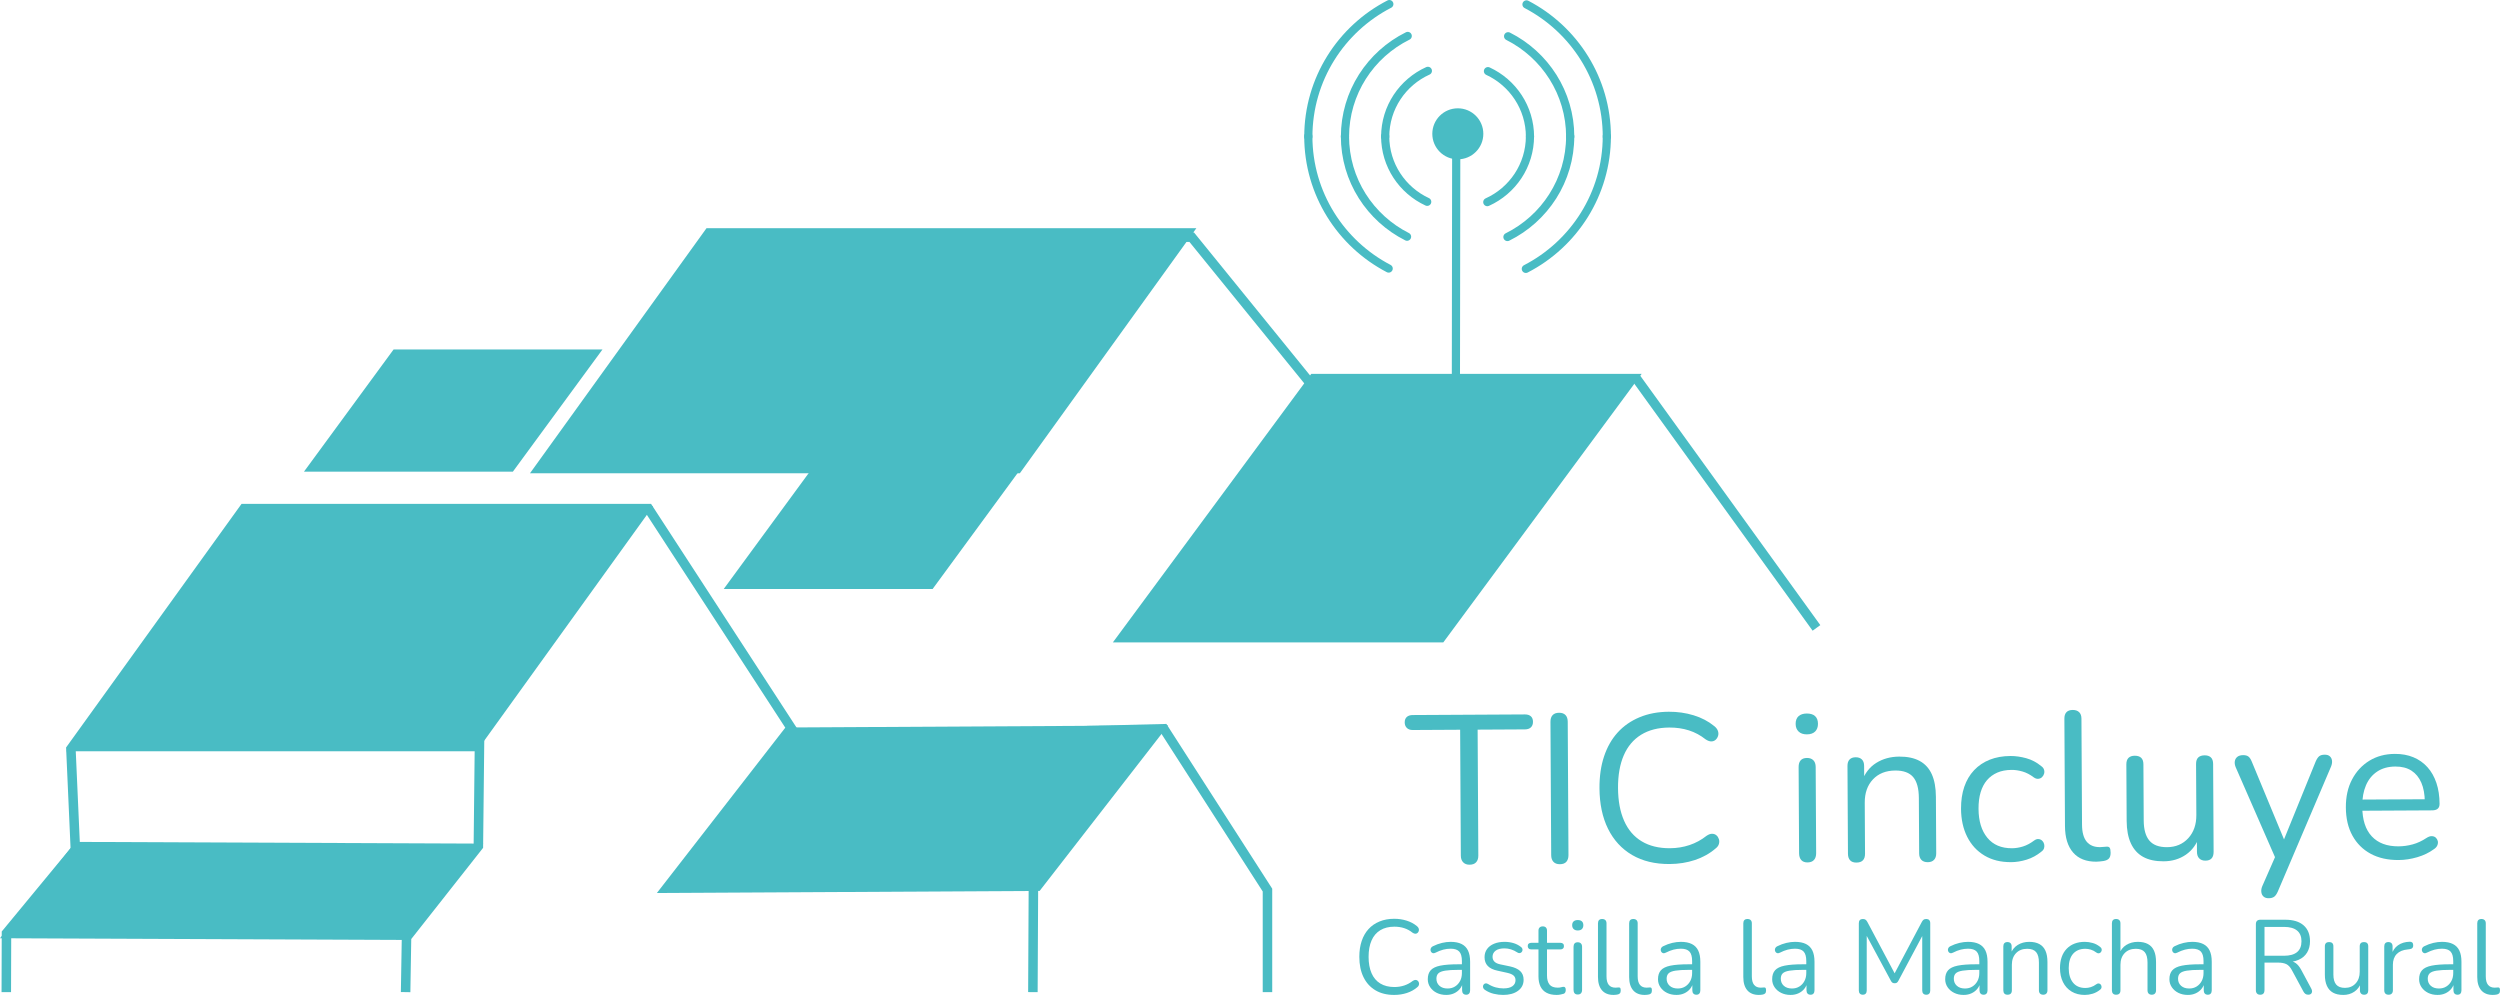 <?xml version="1.0" encoding="UTF-8"?><svg id="Capa_1" xmlns="http://www.w3.org/2000/svg" width="185.626mm" height="73.874mm" viewBox="0 0 526.183 209.407"><polygon points="303.772 135.211 234.227 135.211 275.983 78.688 345.528 78.688 303.772 135.211" fill="#49bcc4"/><g><path d="M309.294,181.998c-.562,.003-1.006-.165-1.332-.502-.328-.337-.492-.801-.496-1.393l-.145-26.511-9.975,.055c-.532,.003-.947-.142-1.244-.437-.297-.294-.446-.678-.449-1.151-.003-.502,.142-.887,.437-1.155,.294-.268,.707-.403,1.239-.406l23.629-.13c.532-.003,.946,.128,1.244,.392,.296,.265,.447,.648,.449,1.15,.003,.503-.143,.895-.437,1.178-.294,.283-.707,.425-1.239,.428l-9.974,.055,.145,26.511c.003,.592-.149,1.057-.458,1.399-.308,.341-.773,.514-1.394,.517h0Z" fill="#49bcc4"/><path d="M328.312,181.893c-.592,.003-1.042-.164-1.354-.502-.312-.338-.47-.802-.473-1.394l-.154-28.063c-.003-.621,.15-1.094,.458-1.421,.309-.327,.758-.492,1.349-.495,.592-.003,1.043,.157,1.355,.48,.312,.324,.47,.795,.473,1.416l.154,28.062c.003,.592-.142,1.057-.436,1.399-.294,.341-.752,.514-1.372,.517h0Z" fill="#49bcc4"/><path d="M351.41,181.856c-3.074,.017-5.708-.618-7.902-1.907s-3.881-3.127-5.062-5.515-1.78-5.236-1.798-8.546c-.014-2.483,.306-4.708,.961-6.677,.655-1.969,1.605-3.644,2.854-5.026,1.248-1.381,2.787-2.454,4.616-3.218,1.828-.764,3.879-1.151,6.155-1.164,1.832-.01,3.577,.24,5.235,.747,1.658,.508,3.096,1.262,4.313,2.259,.386,.294,.646,.625,.782,.994,.135,.369,.152,.723,.05,1.064-.102,.341-.277,.622-.526,.845-.251,.223-.552,.336-.907,.337-.354,.002-.754-.143-1.199-.437-1.069-.851-2.24-1.48-3.513-1.887-1.274-.406-2.649-.606-4.126-.598-2.335,.013-4.313,.519-5.933,1.518-1.62,1-2.839,2.448-3.655,4.343-.818,1.896-1.218,4.189-1.204,6.878,.015,2.69,.441,4.985,1.279,6.886,.837,1.902,2.073,3.344,3.703,4.324,1.63,.982,3.614,1.466,5.949,1.453,1.448-.008,2.821-.229,4.119-.665,1.299-.435,2.492-1.085,3.581-1.948,.442-.298,.84-.44,1.194-.428,.355,.014,.651,.122,.889,.328,.237,.205,.408,.471,.514,.794,.105,.326,.107,.665,.005,1.02-.102,.356-.329,.667-.681,.936-1.235,1.071-2.687,1.884-4.353,2.44-1.668,.555-3.447,.839-5.338,.849v-0Z" fill="#49bcc4"/><path d="M380.297,154.565c-.739,.004-1.317-.192-1.733-.589-.415-.396-.626-.934-.629-1.615-.004-.709,.2-1.249,.611-1.621,.412-.371,.988-.559,1.727-.564,.768-.004,1.353,.178,1.754,.545,.402,.368,.604,.905,.608,1.615,.003,.68-.193,1.22-.59,1.621s-.98,.604-1.748,.608h0Zm.148,26.954c-.592,.003-1.036-.165-1.332-.503-.299-.337-.449-.818-.452-1.438l-.099-18.131c-.003-.621,.141-1.094,.436-1.422,.293-.327,.735-.491,1.327-.495,.561-.003,1.005,.157,1.333,.48,.326,.324,.491,.796,.495,1.416l.099,18.131c.003,.621-.149,1.103-.457,1.443-.308,.342-.758,.514-1.349,.518h-0Z" fill="#49bcc4"/><path d="M390.73,181.551c-.592,.003-1.036-.157-1.332-.48-.298-.324-.448-.78-.451-1.371l-.101-18.487c-.003-.591,.141-1.042,.436-1.354,.293-.312,.721-.469,1.282-.473s.998,.15,1.311,.458c.312,.309,.47,.758,.473,1.349l.021,3.813-.491-.53c.611-1.717,1.616-3.016,3.015-3.896,1.399-.879,3.015-1.324,4.848-1.334,1.714-.009,3.142,.293,4.283,.907,1.141,.615,1.996,1.549,2.565,2.801,.568,1.253,.858,2.84,.868,4.761l.065,11.882c.003,.592-.15,1.05-.458,1.377-.309,.326-.744,.491-1.306,.495-.592,.003-1.043-.158-1.354-.48-.312-.324-.47-.78-.473-1.371l-.063-11.66c-.011-2.009-.412-3.477-1.199-4.405-.788-.926-2.04-1.385-3.754-1.376-1.98,.01-3.551,.633-4.711,1.865-1.161,1.233-1.735,2.869-1.724,4.909l.058,10.729c.007,1.241-.596,1.865-1.807,1.871h0Z" fill="#49bcc4"/><path d="M423.27,181.461c-2.157,.012-4.022-.45-5.594-1.388s-2.783-2.252-3.635-3.948c-.851-1.694-1.283-3.665-1.296-5.911-.009-1.714,.219-3.251,.685-4.614,.465-1.361,1.153-2.526,2.065-3.492,.909-.964,2.007-1.702,3.291-2.212,1.282-.509,2.736-.769,4.362-.778,1.064-.006,2.174,.151,3.328,.469,1.155,.32,2.206,.875,3.157,1.668,.296,.205,.491,.456,.58,.75,.091,.296,.092,.584,.005,.865-.086,.282-.235,.519-.439,.712-.206,.194-.464,.306-.774,.337-.31,.032-.629-.07-.955-.305-.772-.587-1.558-.997-2.357-1.228-.8-.232-1.569-.347-2.308-.342-1.152,.006-2.156,.197-3.011,.571-.856,.375-1.576,.902-2.164,1.585-.588,.684-1.033,1.528-1.338,2.535-.304,1.007-.454,2.175-.446,3.505,.014,2.571,.63,4.6,1.851,6.085,1.22,1.486,2.953,2.222,5.199,2.21,.739-.004,1.499-.126,2.281-.367,.782-.24,1.571-.658,2.365-1.254,.323-.238,.633-.342,.929-.315s.548,.138,.756,.328c.207,.192,.349,.435,.425,.729,.075,.295,.07,.583-.017,.865s-.278,.526-.573,.735c-.942,.774-1.973,1.334-3.094,1.68-1.121,.345-2.214,.521-3.278,.527h0Z" fill="#49bcc4"/><path d="M441.225,181.363c-2.128,.012-3.757-.629-4.888-1.924-1.13-1.294-1.701-3.153-1.714-5.577l-.124-22.609c-.003-.591,.141-1.043,.436-1.355,.293-.312,.735-.469,1.327-.473,.561-.003,1.005,.15,1.333,.458,.326,.309,.491,.758,.495,1.35l.122,22.343c.009,1.596,.333,2.784,.973,3.564,.639,.78,1.579,1.166,2.821,1.159,.266-.002,.502-.017,.71-.049,.206-.03,.413-.046,.621-.047,.324-.032,.554,.041,.688,.217,.134,.176,.203,.532,.205,1.063,.003,.532-.113,.932-.348,1.198-.236,.268-.618,.447-1.15,.538-.237,.031-.488,.062-.753,.092-.266,.031-.517,.048-.753,.049h-0Z" fill="#49bcc4"/><path d="M455.411,181.285c-1.745,.009-3.187-.3-4.327-.929-1.142-.629-2.004-1.578-2.588-2.846-.583-1.267-.88-2.847-.89-4.739l-.065-11.882c-.003-.621,.15-1.079,.458-1.377,.309-.297,.743-.447,1.306-.45,.591-.003,1.043,.142,1.354,.436,.312,.294,.47,.751,.473,1.371l.065,11.837c.01,1.892,.409,3.3,1.198,4.226,.788,.927,2.025,1.385,3.709,1.377,1.832-.01,3.322-.639,4.468-1.886,1.145-1.247,1.713-2.876,1.702-4.886l-.059-10.729c-.003-.621,.149-1.079,.458-1.377,.308-.297,.758-.447,1.349-.451,.562-.003,.998,.142,1.311,.436,.312,.294,.47,.751,.473,1.371l.101,18.487c.007,1.241-.567,1.865-1.719,1.871-.562,.003-.998-.158-1.311-.48-.312-.324-.469-.78-.473-1.371l-.021-4.035,.58,.618c-.582,1.746-1.543,3.083-2.882,4.006-1.34,.924-2.896,1.39-4.669,1.4h0Z" fill="#49bcc4"/><path d="M477.486,189.055c-.443,.003-.799-.115-1.066-.348-.267-.236-.424-.553-.471-.951-.046-.399,.018-.805,.193-1.221l3.021-6.888,.009,1.552-8.621-19.726c-.179-.442-.241-.855-.184-1.24,.057-.384,.233-.696,.528-.934,.293-.238,.706-.359,1.239-.362,.472-.003,.843,.099,1.109,.304,.268,.205,.506,.573,.716,1.104l7.369,17.782-1.198,.007,7.261-17.863c.234-.533,.483-.904,.747-1.112,.265-.208,.648-.314,1.151-.317,.473-.003,.836,.114,1.089,.349,.252,.235,.402,.537,.448,.906,.047,.37-.018,.776-.193,1.22l-11.205,26.307c-.234,.533-.49,.904-.769,1.112-.281,.208-.671,.315-1.174,.318h0Z" fill="#49bcc4"/><path d="M504.841,181.013c-2.276,.013-4.237-.427-5.882-1.319-1.645-.893-2.924-2.163-3.833-3.815-.912-1.65-1.373-3.627-1.385-5.933-.013-2.245,.42-4.207,1.298-5.88,.877-1.675,2.089-2.99,3.636-3.944,1.546-.954,3.34-1.437,5.379-1.448,1.448-.008,2.749,.229,3.905,.71,1.155,.481,2.142,1.178,2.96,2.09,.818,.911,1.444,2.016,1.88,3.315,.436,1.298,.657,2.76,.666,4.385,.003,.473-.128,.82-.393,1.044-.265,.224-.648,.337-1.151,.34l-15.428,.084-.013-2.35,14.585-.08-.706,.58c-.009-1.596-.253-2.946-.731-4.052-.479-1.106-1.171-1.952-2.076-2.538-.905-.586-2.037-.875-3.396-.867-1.507,.009-2.784,.363-3.829,1.062-1.045,.7-1.83,1.665-2.356,2.895-.525,1.229-.783,2.657-.775,4.282l.002,.265c.015,2.72,.684,4.785,2.007,6.196,1.323,1.412,3.195,2.111,5.619,2.097,1.004-.005,2.002-.144,2.99-.415,.988-.271,1.954-.72,2.896-1.346,.413-.268,.788-.396,1.128-.384,.34,.014,.615,.116,.822,.306,.208,.192,.35,.427,.425,.706,.075,.282,.048,.584-.083,.91s-.389,.608-.77,.847c-.973,.714-2.121,1.268-3.45,1.659-1.327,.391-2.642,.591-3.941,.598v0Z" fill="#49bcc4"/></g><g><path d="M293.44,209.406c-1.538,0-2.853-.324-3.946-.975-1.094-.651-1.932-1.574-2.516-2.771s-.876-2.623-.876-4.278c0-1.241,.167-2.353,.499-3.336s.812-1.817,1.441-2.505c.628-.687,1.4-1.219,2.317-1.596,.916-.377,1.942-.565,3.081-.565,.916,0,1.788,.129,2.615,.388s1.544,.639,2.151,1.141c.192,.148,.321,.314,.388,.499s.074,.362,.022,.532c-.052,.17-.141,.311-.266,.421-.126,.111-.277,.167-.455,.167s-.377-.074-.598-.222c-.532-.429-1.115-.747-1.751-.954-.636-.206-1.323-.31-2.062-.31-1.168,0-2.158,.247-2.971,.742-.812,.496-1.426,1.216-1.84,2.162s-.621,2.091-.621,3.435,.207,2.494,.621,3.447c.413,.954,1.027,1.678,1.84,2.173s1.803,.742,2.971,.742c.723,0,1.411-.107,2.062-.321,.65-.214,1.248-.536,1.795-.965,.222-.147,.421-.217,.598-.211,.177,.008,.325,.063,.444,.167s.203,.236,.255,.399c.051,.163,.051,.332,0,.509-.052,.177-.167,.333-.344,.466-.621,.532-1.348,.935-2.183,1.208-.836,.273-1.726,.41-2.671,.41h0Z" fill="#49bcc4"/><path d="M304.389,209.406c-.739,0-1.4-.144-1.984-.432-.584-.288-1.045-.683-1.385-1.186-.341-.502-.51-1.064-.51-1.685,0-.798,.203-1.426,.61-1.884s1.079-.783,2.017-.975,2.221-.288,3.846-.288h.997v1.175h-.975c-1.198,0-2.139,.055-2.827,.166-.687,.111-1.167,.299-1.441,.565-.273,.266-.41,.643-.41,1.131,0,.606,.211,1.101,.632,1.484,.421,.384,.994,.577,1.718,.577,.591,0,1.112-.14,1.562-.421,.451-.281,.806-.665,1.064-1.153,.259-.487,.388-1.049,.388-1.685v-2.526c0-.916-.185-1.578-.554-1.984-.37-.406-.975-.61-1.817-.61-.518,0-1.035,.067-1.552,.199-.517,.134-1.063,.348-1.64,.643-.207,.104-.384,.137-.532,.1-.148-.037-.266-.115-.354-.233-.089-.118-.141-.255-.156-.41s.019-.306,.1-.455c.081-.147,.211-.266,.388-.354,.65-.325,1.293-.562,1.929-.71,.635-.147,1.241-.222,1.817-.222,.93,0,1.699,.152,2.305,.455,.605,.303,1.056,.761,1.352,1.374,.295,.614,.444,1.401,.444,2.361v6.007c0,.295-.07,.525-.211,.687-.14,.163-.343,.244-.61,.244-.281,0-.496-.081-.643-.244-.148-.162-.222-.391-.222-.687v-1.729h.199c-.118,.562-.343,1.042-.676,1.441-.332,.399-.742,.71-1.23,.931-.487,.222-1.034,.332-1.64,.332h-0Z" fill="#49bcc4"/><path d="M316.381,209.406c-.665,0-1.334-.081-2.006-.244-.673-.163-1.297-.444-1.873-.842-.148-.103-.252-.225-.31-.366-.06-.14-.078-.281-.056-.421s.081-.262,.177-.366c.096-.104,.214-.166,.354-.188s.3,.011,.477,.099c.576,.355,1.133,.603,1.674,.743,.539,.14,1.075,.211,1.607,.211,.842,0,1.478-.156,1.907-.466,.428-.311,.643-.731,.643-1.264,0-.413-.141-.742-.421-.986-.281-.244-.724-.432-1.33-.565l-2.017-.444c-.931-.192-1.622-.525-2.073-.997-.451-.473-.676-1.086-.676-1.84,0-.665,.174-1.238,.521-1.718,.347-.48,.838-.854,1.474-1.12,.635-.265,1.374-.399,2.216-.399,.65,0,1.267,.086,1.851,.255,.584,.17,1.111,.44,1.585,.809,.147,.104,.247,.225,.3,.366,.051,.141,.058,.281,.022,.421-.038,.141-.108,.259-.211,.355-.104,.096-.229,.152-.378,.166-.147,.015-.303-.03-.465-.134-.444-.295-.895-.513-1.353-.653s-.908-.211-1.352-.211c-.828,0-1.456,.163-1.884,.487-.429,.325-.643,.754-.643,1.286,0,.413,.133,.753,.399,1.02s.68,.458,1.241,.576l2.017,.421c.961,.207,1.681,.536,2.162,.986,.48,.451,.72,1.061,.72,1.829,0,.975-.391,1.751-1.175,2.327s-1.825,.865-3.126,.865l0-0Z" fill="#49bcc4"/><path d="M327.62,209.406c-.842,0-1.549-.152-2.117-.455-.569-.302-.994-.746-1.275-1.329s-.421-1.297-.421-2.139v-5.653h-1.484c-.252,0-.444-.062-.577-.188-.133-.125-.199-.299-.199-.52s.067-.391,.199-.51c.134-.118,.325-.177,.577-.177h1.484v-2.549c0-.295,.081-.521,.244-.676s.384-.233,.665-.233,.499,.078,.654,.233,.233,.381,.233,.676v2.549h2.792c.251,0,.444,.059,.576,.177,.134,.119,.199,.288,.199,.51s-.066,.396-.199,.52c-.133,.126-.325,.188-.576,.188h-2.792v5.476c0,.842,.177,1.482,.532,1.918s.931,.653,1.729,.653c.28,0,.521-.029,.72-.088s.366-.089,.499-.089c.133-.015,.244,.03,.332,.134,.089,.104,.134,.281,.134,.532,0,.177-.033,.34-.1,.488-.067,.147-.181,.251-.343,.31-.177,.059-.41,.115-.699,.166-.288,.052-.55,.078-.787,.078h0Z" fill="#49bcc4"/><path d="M332.075,195.841c-.37,0-.658-.1-.865-.3-.207-.199-.311-.468-.311-.809,0-.354,.104-.624,.311-.809,.206-.184,.495-.277,.865-.277,.384,0,.675,.093,.875,.277,.199,.185,.3,.455,.3,.809,0,.341-.1,.61-.3,.809s-.491,.3-.875,.3Zm0,13.476c-.296,0-.518-.085-.665-.254-.148-.17-.222-.41-.222-.721v-9.066c0-.31,.074-.546,.222-.709,.147-.163,.369-.244,.665-.244,.28,0,.502,.081,.664,.244s.244,.399,.244,.709v9.066c0,.311-.078,.55-.233,.721-.155,.17-.38,.254-.675,.254Z" fill="#49bcc4"/><path d="M339.611,209.406c-1.064,0-1.877-.324-2.438-.975s-.842-1.581-.842-2.793v-11.305c0-.295,.074-.52,.222-.676,.147-.155,.369-.232,.665-.232,.28,0,.502,.077,.664,.232,.163,.156,.244,.381,.244,.676v11.172c0,.798,.158,1.393,.477,1.784,.318,.392,.787,.587,1.407,.587,.133,0,.251-.007,.354-.021s.207-.022,.311-.022c.162-.015,.277,.022,.343,.111,.067,.089,.1,.266,.1,.532,0,.265-.06,.465-.178,.598-.118,.133-.31,.222-.576,.265-.118,.015-.244,.03-.377,.044s-.259,.022-.377,.022h-0Z" fill="#49bcc4"/><path d="M346.172,209.406c-1.064,0-1.877-.324-2.438-.975s-.842-1.581-.842-2.793v-11.305c0-.295,.074-.52,.222-.676,.147-.155,.369-.232,.665-.232,.28,0,.502,.077,.664,.232,.163,.156,.244,.381,.244,.676v11.172c0,.798,.158,1.393,.477,1.784,.318,.392,.787,.587,1.407,.587,.133,0,.251-.007,.354-.021s.207-.022,.311-.022c.162-.015,.277,.022,.343,.111,.067,.089,.1,.266,.1,.532,0,.265-.06,.465-.178,.598-.118,.133-.31,.222-.576,.265-.118,.015-.244,.03-.377,.044s-.259,.022-.377,.022h-0Z" fill="#49bcc4"/><path d="M352.844,209.406c-.739,0-1.4-.144-1.984-.432-.584-.288-1.045-.683-1.385-1.186-.341-.502-.51-1.064-.51-1.685,0-.798,.203-1.426,.61-1.884s1.079-.783,2.017-.975,2.221-.288,3.846-.288h.997v1.175h-.975c-1.198,0-2.139,.055-2.827,.166-.687,.111-1.167,.299-1.441,.565-.273,.266-.41,.643-.41,1.131,0,.606,.211,1.101,.632,1.484,.421,.384,.994,.577,1.718,.577,.591,0,1.112-.14,1.562-.421,.451-.281,.806-.665,1.064-1.153,.259-.487,.388-1.049,.388-1.685v-2.526c0-.916-.185-1.578-.554-1.984-.37-.406-.975-.61-1.817-.61-.518,0-1.035,.067-1.552,.199-.517,.134-1.063,.348-1.64,.643-.207,.104-.384,.137-.532,.1-.148-.037-.266-.115-.354-.233-.089-.118-.141-.255-.156-.41s.019-.306,.1-.455c.081-.147,.211-.266,.388-.354,.65-.325,1.293-.562,1.929-.71,.635-.147,1.241-.222,1.817-.222,.93,0,1.699,.152,2.305,.455,.605,.303,1.056,.761,1.352,1.374,.295,.614,.444,1.401,.444,2.361v6.007c0,.295-.07,.525-.211,.687-.14,.163-.343,.244-.61,.244-.281,0-.496-.081-.643-.244-.148-.162-.222-.391-.222-.687v-1.729h.199c-.118,.562-.343,1.042-.676,1.441-.332,.399-.742,.71-1.23,.931-.487,.222-1.034,.332-1.64,.332h-0Z" fill="#49bcc4"/><path d="M370.2,209.406c-1.064,0-1.877-.324-2.438-.975s-.842-1.581-.842-2.793v-11.305c0-.295,.074-.52,.222-.676,.147-.155,.369-.232,.665-.232,.28,0,.502,.077,.664,.232,.163,.156,.244,.381,.244,.676v11.172c0,.798,.158,1.393,.477,1.784,.318,.392,.787,.587,1.407,.587,.133,0,.251-.007,.354-.021s.207-.022,.311-.022c.162-.015,.277,.022,.343,.111,.067,.089,.1,.266,.1,.532,0,.265-.06,.465-.178,.598-.118,.133-.31,.222-.576,.265-.118,.015-.244,.03-.377,.044s-.259,.022-.377,.022h-0Z" fill="#49bcc4"/><path d="M376.872,209.406c-.739,0-1.4-.144-1.984-.432-.584-.288-1.045-.683-1.385-1.186-.341-.502-.51-1.064-.51-1.685,0-.798,.203-1.426,.61-1.884s1.079-.783,2.017-.975,2.221-.288,3.846-.288h.997v1.175h-.975c-1.198,0-2.139,.055-2.827,.166-.687,.111-1.167,.299-1.441,.565-.273,.266-.41,.643-.41,1.131,0,.606,.211,1.101,.632,1.484,.421,.384,.994,.577,1.718,.577,.591,0,1.112-.14,1.562-.421,.451-.281,.806-.665,1.064-1.153,.259-.487,.388-1.049,.388-1.685v-2.526c0-.916-.185-1.578-.554-1.984-.37-.406-.975-.61-1.817-.61-.518,0-1.035,.067-1.552,.199-.517,.134-1.063,.348-1.64,.643-.207,.104-.384,.137-.532,.1-.148-.037-.266-.115-.354-.233-.089-.118-.141-.255-.156-.41s.019-.306,.1-.455c.081-.147,.211-.266,.388-.354,.65-.325,1.293-.562,1.929-.71,.635-.147,1.241-.222,1.817-.222,.93,0,1.699,.152,2.305,.455,.605,.303,1.056,.761,1.352,1.374,.295,.614,.444,1.401,.444,2.361v6.007c0,.295-.07,.525-.211,.687-.14,.163-.343,.244-.61,.244-.281,0-.496-.081-.643-.244-.148-.162-.222-.391-.222-.687v-1.729h.199c-.118,.562-.343,1.042-.676,1.441-.332,.399-.742,.71-1.23,.931-.487,.222-1.034,.332-1.64,.332h-0Z" fill="#49bcc4"/><path d="M392.077,209.362c-.265,0-.473-.077-.621-.233-.147-.155-.222-.372-.222-.653v-14.165c0-.295,.074-.517,.222-.665,.148-.147,.355-.221,.621-.221,.236,0,.425,.048,.566,.144,.14,.096,.269,.255,.388,.477l6.073,11.437h-.665l6.052-11.437c.118-.222,.244-.381,.377-.477,.134-.096,.325-.144,.577-.144,.251,0,.45,.074,.598,.221,.147,.148,.222,.37,.222,.665v14.165c0,.281-.071,.498-.211,.653-.141,.156-.352,.233-.632,.233-.266,0-.473-.077-.621-.233-.148-.155-.222-.372-.222-.653v-12.458h.532l-5.542,10.396c-.104,.192-.211,.329-.321,.41-.111,.081-.271,.122-.477,.122-.207,0-.37-.044-.488-.133-.118-.089-.222-.222-.31-.399l-5.608-10.419h.532v12.48c0,.281-.07,.498-.211,.653-.14,.156-.343,.233-.61,.233h0Z" fill="#49bcc4"/><path d="M413.29,209.406c-.739,0-1.4-.144-1.984-.432-.584-.288-1.045-.683-1.385-1.186-.341-.502-.51-1.064-.51-1.685,0-.798,.203-1.426,.61-1.884s1.079-.783,2.017-.975,2.221-.288,3.846-.288h.997v1.175h-.975c-1.198,0-2.139,.055-2.827,.166-.687,.111-1.167,.299-1.441,.565-.273,.266-.41,.643-.41,1.131,0,.606,.211,1.101,.632,1.484,.421,.384,.994,.577,1.718,.577,.591,0,1.112-.14,1.562-.421,.451-.281,.806-.665,1.064-1.153,.259-.487,.388-1.049,.388-1.685v-2.526c0-.916-.185-1.578-.554-1.984-.37-.406-.975-.61-1.817-.61-.518,0-1.035,.067-1.552,.199-.517,.134-1.063,.348-1.64,.643-.207,.104-.384,.137-.532,.1-.148-.037-.266-.115-.354-.233-.089-.118-.141-.255-.156-.41s.019-.306,.1-.455c.081-.147,.211-.266,.388-.354,.65-.325,1.293-.562,1.929-.71,.635-.147,1.241-.222,1.817-.222,.93,0,1.699,.152,2.305,.455,.605,.303,1.056,.761,1.352,1.374,.295,.614,.444,1.401,.444,2.361v6.007c0,.295-.07,.525-.211,.687-.14,.163-.343,.244-.61,.244-.281,0-.496-.081-.643-.244-.148-.162-.222-.391-.222-.687v-1.729h.199c-.118,.562-.343,1.042-.676,1.441-.332,.399-.742,.71-1.23,.931-.487,.222-1.034,.332-1.64,.332h-0Z" fill="#49bcc4"/><path d="M422.534,209.362c-.296,0-.518-.081-.665-.244-.148-.162-.222-.391-.222-.687v-9.243c0-.295,.074-.521,.222-.676,.147-.155,.362-.233,.643-.233,.28,0,.498,.078,.653,.233,.156,.155,.233,.381,.233,.676v1.906l-.243-.265c.31-.857,.816-1.504,1.518-1.94s1.511-.654,2.427-.654c.857,0,1.57,.155,2.139,.466,.568,.31,.994,.78,1.275,1.407,.281,.628,.421,1.423,.421,2.383v5.94c0,.295-.078,.525-.233,.687-.155,.163-.373,.244-.654,.244-.295,0-.521-.081-.676-.244-.155-.162-.233-.391-.233-.687v-5.83c0-1.005-.196-1.74-.587-2.205-.391-.466-1.016-.699-1.873-.699-.99,0-1.776,.307-2.36,.92s-.876,1.43-.876,2.449v5.364c0,.621-.303,.93-.908,.93h0Z" fill="#49bcc4"/><path d="M438.804,209.406c-1.079,0-2.01-.236-2.793-.71-.783-.473-1.385-1.133-1.806-1.984-.421-.849-.632-1.836-.632-2.959,0-.856,.118-1.625,.354-2.305s.584-1.26,1.042-1.74,1.008-.846,1.651-1.097c.643-.251,1.371-.377,2.184-.377,.532,0,1.085,.081,1.663,.244,.576,.163,1.1,.444,1.573,.842,.147,.104,.244,.229,.288,.377,.044,.148,.044,.292,0,.432-.044,.14-.119,.259-.222,.354-.104,.097-.233,.152-.388,.167-.156,.015-.314-.037-.477-.156-.384-.295-.776-.502-1.175-.621-.4-.118-.784-.177-1.153-.177-.576,0-1.079,.092-1.508,.277-.428,.185-.79,.447-1.085,.787-.296,.34-.521,.761-.676,1.264s-.233,1.086-.233,1.751c0,1.286,.303,2.302,.909,3.049,.605,.746,1.47,1.119,2.593,1.119,.369,0,.75-.059,1.142-.177,.391-.118,.787-.324,1.186-.621,.163-.118,.318-.17,.466-.155,.147,.015,.273,.07,.377,.166,.103,.096,.173,.218,.211,.366,.037,.148,.033,.292-.011,.432s-.14,.263-.288,.366c-.473,.384-.99,.662-1.551,.831-.562,.17-1.109,.255-1.64,.255h0Z" fill="#49bcc4"/><path d="M445.388,209.362c-.296,0-.518-.081-.665-.244-.148-.162-.222-.391-.222-.687v-14.098c0-.295,.074-.52,.222-.676,.147-.155,.369-.232,.665-.232,.28,0,.502,.077,.664,.232,.163,.156,.244,.381,.244,.676v6.495h-.288c.31-.857,.816-1.504,1.518-1.94s1.511-.654,2.427-.654c.857,0,1.57,.155,2.139,.466,.568,.31,.994,.78,1.275,1.407,.281,.628,.421,1.423,.421,2.383v5.94c0,.295-.078,.525-.233,.687-.155,.163-.373,.244-.654,.244-.295,0-.521-.081-.676-.244-.155-.162-.233-.391-.233-.687v-5.83c0-1.005-.196-1.74-.587-2.205-.391-.466-1.016-.699-1.873-.699-.99,0-1.776,.307-2.36,.92s-.876,1.43-.876,2.449v5.364c0,.621-.303,.93-.908,.93h-0Z" fill="#49bcc4"/><path d="M460.482,209.406c-.739,0-1.4-.144-1.984-.432-.584-.288-1.045-.683-1.385-1.186-.341-.502-.51-1.064-.51-1.685,0-.798,.203-1.426,.61-1.884s1.079-.783,2.017-.975,2.221-.288,3.846-.288h.997v1.175h-.975c-1.198,0-2.139,.055-2.827,.166-.687,.111-1.167,.299-1.441,.565-.273,.266-.41,.643-.41,1.131,0,.606,.21,1.101,.632,1.484,.421,.384,.994,.577,1.718,.577,.591,0,1.112-.14,1.562-.421,.451-.281,.805-.665,1.064-1.153,.259-.487,.388-1.049,.388-1.685v-2.526c0-.916-.185-1.578-.554-1.984-.37-.406-.975-.61-1.817-.61-.518,0-1.035,.067-1.552,.199-.517,.134-1.063,.348-1.64,.643-.207,.104-.384,.137-.532,.1-.148-.037-.266-.115-.354-.233-.089-.118-.141-.255-.156-.41s.019-.306,.1-.455c.081-.147,.21-.266,.388-.354,.65-.325,1.293-.562,1.929-.71,.635-.147,1.241-.222,1.817-.222,.931,0,1.699,.152,2.305,.455,.605,.303,1.056,.761,1.352,1.374,.295,.614,.444,1.401,.444,2.361v6.007c0,.295-.07,.525-.21,.687-.141,.163-.343,.244-.61,.244-.281,0-.496-.081-.643-.244-.148-.162-.222-.391-.222-.687v-1.729h.199c-.118,.562-.343,1.042-.676,1.441-.332,.399-.742,.71-1.23,.931-.487,.222-1.034,.332-1.64,.332h-0Z" fill="#49bcc4"/><path d="M475.71,209.362c-.295,0-.521-.085-.675-.255-.156-.17-.233-.402-.233-.698v-13.899c0-.31,.081-.543,.243-.698,.163-.156,.392-.233,.687-.233h5.254c1.669,0,2.955,.391,3.857,1.175s1.352,1.899,1.352,3.347c0,.916-.203,1.71-.61,2.382-.407,.673-1.001,1.183-1.784,1.53-.783,.348-1.722,.52-2.815,.52l.222-.288h.443c.577,0,1.079,.148,1.508,.444s.82,.768,1.175,1.419l2.128,3.967c.118,.207,.174,.41,.166,.61-.008,.199-.077,.362-.21,.487-.133,.126-.325,.188-.576,.188-.252,0-.458-.059-.621-.177s-.303-.288-.421-.509l-2.416-4.478c-.34-.635-.732-1.06-1.175-1.275-.444-.214-1.027-.321-1.752-.321h-2.837v5.808c0,.295-.074,.528-.222,.698-.148,.17-.377,.255-.687,.255v-0Zm.909-8.201h4.101c1.211,0,2.128-.255,2.749-.764,.621-.51,.931-1.275,.931-2.294,0-.99-.31-1.74-.931-2.25-.621-.51-1.538-.765-2.749-.765h-4.101v6.074h0Z" fill="#49bcc4"/><path d="M493.2,209.406c-.871,0-1.592-.159-2.161-.477-.569-.318-.997-.794-1.286-1.43-.288-.635-.432-1.425-.432-2.371v-5.94c0-.311,.078-.539,.233-.688,.155-.147,.373-.222,.654-.222,.295,0,.521,.074,.676,.222,.155,.148,.232,.377,.232,.688v5.918c0,.946,.196,1.651,.588,2.117,.391,.465,1.008,.698,1.851,.698,.916,0,1.663-.31,2.239-.93s.865-1.433,.865-2.438v-5.364c0-.311,.077-.539,.232-.688,.156-.147,.381-.222,.676-.222,.281,0,.499,.074,.654,.222,.155,.148,.233,.377,.233,.688v9.243c0,.621-.288,.93-.865,.93-.281,0-.499-.081-.654-.244-.155-.162-.233-.391-.233-.687v-2.017l.288,.31c-.296,.872-.78,1.538-1.452,1.995-.673,.459-1.452,.688-2.339,.688h0Z" fill="#49bcc4"/><path d="M502.73,209.362c-.295,0-.521-.081-.675-.244-.156-.162-.233-.391-.233-.687v-9.243c0-.295,.074-.521,.222-.676,.147-.155,.362-.233,.643-.233,.28,0,.498,.078,.653,.233,.156,.155,.233,.381,.233,.676v1.795h-.222c.236-.872,.687-1.544,1.353-2.017,.665-.473,1.485-.724,2.46-.754,.222-.015,.399,.033,.532,.145,.134,.111,.207,.299,.222,.565,.015,.252-.044,.451-.177,.598-.133,.148-.34,.236-.621,.266l-.354,.044c-1.005,.089-1.777,.41-2.317,.965-.539,.554-.809,1.312-.809,2.272v5.364c0,.295-.078,.525-.233,.687-.155,.163-.38,.244-.676,.244h0Z" fill="#49bcc4"/><path d="M513.038,209.406c-.739,0-1.4-.144-1.984-.432-.584-.288-1.045-.683-1.385-1.186-.341-.502-.51-1.064-.51-1.685,0-.798,.203-1.426,.61-1.884s1.079-.783,2.017-.975,2.221-.288,3.846-.288h.997v1.175h-.975c-1.198,0-2.139,.055-2.827,.166-.687,.111-1.167,.299-1.441,.565-.273,.266-.41,.643-.41,1.131,0,.606,.21,1.101,.632,1.484,.421,.384,.994,.577,1.718,.577,.591,0,1.112-.14,1.562-.421,.451-.281,.805-.665,1.064-1.153,.259-.487,.388-1.049,.388-1.685v-2.526c0-.916-.185-1.578-.554-1.984-.37-.406-.975-.61-1.817-.61-.518,0-1.035,.067-1.552,.199-.517,.134-1.063,.348-1.64,.643-.207,.104-.384,.137-.532,.1-.148-.037-.266-.115-.354-.233-.089-.118-.141-.255-.156-.41s.019-.306,.1-.455c.081-.147,.21-.266,.388-.354,.65-.325,1.293-.562,1.929-.71,.635-.147,1.241-.222,1.817-.222,.931,0,1.699,.152,2.305,.455,.605,.303,1.056,.761,1.352,1.374,.295,.614,.444,1.401,.444,2.361v6.007c0,.295-.07,.525-.21,.687-.141,.163-.343,.244-.61,.244-.281,0-.496-.081-.643-.244-.148-.162-.222-.391-.222-.687v-1.729h.199c-.118,.562-.343,1.042-.676,1.441-.332,.399-.742,.71-1.23,.931-.487,.222-1.034,.332-1.64,.332h-0Z" fill="#49bcc4"/><path d="M524.675,209.406c-1.064,0-1.877-.324-2.438-.975s-.842-1.581-.842-2.793v-11.305c0-.295,.074-.52,.222-.676,.147-.155,.369-.232,.665-.232,.28,0,.502,.077,.664,.232,.163,.156,.244,.381,.244,.676v11.172c0,.798,.158,1.393,.477,1.784,.318,.392,.787,.587,1.407,.587,.133,0,.251-.007,.354-.021s.207-.022,.311-.022c.162-.015,.277,.022,.343,.111,.067,.089,.1,.266,.1,.532,0,.265-.06,.465-.178,.598-.118,.133-.31,.222-.576,.265-.118,.015-.244,.03-.377,.044s-.259,.022-.377,.022h-0Z" fill="#49bcc4"/></g><polygon points="100.05 157.627 14.922 157.627 51.355 107.045 136.483 107.045 100.05 157.627" fill="#49bcc4" stroke="#49bcc4" stroke-miterlimit="10"/><polygon points="107.944 99.275 63.976 99.275 82.842 73.549 126.81 73.549 107.944 99.275" fill="#49bcc4"/><polygon points="214.389 99.116 112.519 99.116 148.952 48.535 250.822 48.535 214.389 99.116" fill="#49bcc4" stroke="#49bcc4" stroke-miterlimit="10"/><polygon points="218.811 187.516 138.252 187.958 165.311 153.117 245.87 152.675 218.811 187.516" fill="#49bcc4"/><polygon points="85.563 197.334 1.024 196.978 16.146 177.698 100.684 178.054 85.563 197.334" fill="#49bcc4" stroke="#49bcc4" stroke-miterlimit="10"/><polygon points="196.285 123.976 152.317 123.976 171.183 98.25 215.151 98.25 196.285 123.976" fill="#49bcc4"/><polyline points="1.325 208.815 1.363 196.418 15.866 178.85 14.922 157.627 51.355 107.045 136.483 107.045 167.846 155.269 244.956 153.382 266.769 187.339 266.769 208.815" fill="none" stroke="#49bcc4" stroke-miterlimit="10" stroke-width="2"/><line x1="344.351" y1="79.573" x2="382.317" y2="132.159" fill="none" stroke="#49bcc4" stroke-miterlimit="10" stroke-width="2"/><polyline points="148.952 49.92 250.822 49.92 276.06 81.005 315.205 81.241" fill="none" stroke="#49bcc4" stroke-miterlimit="10" stroke-width="2"/><polyline points="85.371 208.815 85.563 197.287 100.684 178.098 101.112 138.862" fill="none" stroke="#49bcc4" stroke-miterlimit="10" stroke-width="2"/><line x1="217.396" y1="208.815" x2="217.543" y2="179.204" fill="none" stroke="#49bcc4" stroke-miterlimit="10" stroke-width="2"/><g><path d="M338.198,28.795c0-12.117-6.865-22.625-16.913-27.865" fill="none" stroke="#49bcc4" stroke-linecap="round" stroke-miterlimit="10" stroke-width="1.724"/><path d="M292.415,.862c-10.12,5.217-17.046,15.763-17.046,27.933" fill="none" stroke="#49bcc4" stroke-linecap="round" stroke-miterlimit="10" stroke-width="1.724"/><g><path d="M330.487,28.795c0-9.263-5.326-17.264-13.071-21.163" fill="none" stroke="#49bcc4" stroke-linecap="round" stroke-miterlimit="10" stroke-width="1.724"/><path d="M296.286,7.567c-7.818,3.874-13.206,11.912-13.206,21.228" fill="none" stroke="#49bcc4" stroke-linecap="round" stroke-miterlimit="10" stroke-width="1.724"/><g><path d="M322.022,28.795c0-6.13-3.628-11.4-8.846-13.819" fill="none" stroke="#49bcc4" stroke-linecap="round" stroke-miterlimit="10" stroke-width="1.724"/><path d="M300.527,14.912c-5.292,2.389-8.981,7.7-8.981,13.883" fill="none" stroke="#49bcc4" stroke-linecap="round" stroke-miterlimit="10" stroke-width="1.724"/></g></g><g><path d="M275.365,28.656c0,12.117,6.865,22.625,16.913,27.865" fill="none" stroke="#49bcc4" stroke-linecap="round" stroke-miterlimit="10" stroke-width="1.724"/><path d="M321.148,56.589c10.12-5.217,17.046-15.763,17.046-27.933" fill="none" stroke="#49bcc4" stroke-linecap="round" stroke-miterlimit="10" stroke-width="1.724"/><path d="M283.076,28.656c0,9.263,5.326,17.264,13.071,21.163" fill="none" stroke="#49bcc4" stroke-linecap="round" stroke-miterlimit="10" stroke-width="1.724"/><path d="M317.277,49.884c7.818-3.874,13.206-11.912,13.206-21.228" fill="none" stroke="#49bcc4" stroke-linecap="round" stroke-miterlimit="10" stroke-width="1.724"/><g><path d="M291.542,28.656c0,6.13,3.628,11.4,8.846,13.819" fill="none" stroke="#49bcc4" stroke-linecap="round" stroke-miterlimit="10" stroke-width="1.724"/><path d="M313.037,42.539c5.292-2.389,8.981-7.7,8.981-13.883" fill="none" stroke="#49bcc4" stroke-linecap="round" stroke-miterlimit="10" stroke-width="1.724"/></g></g><circle cx="306.832" cy="28.166" r="4.741" fill="#49bcc4" stroke="#49bcc4" stroke-linecap="round" stroke-miterlimit="10" stroke-width="1.256"/><line x1="306.502" y1="28.166" x2="306.426" y2="81.337" fill="none" stroke="#49bcc4" stroke-linecap="round" stroke-miterlimit="10" stroke-width="1.724"/></g></svg>